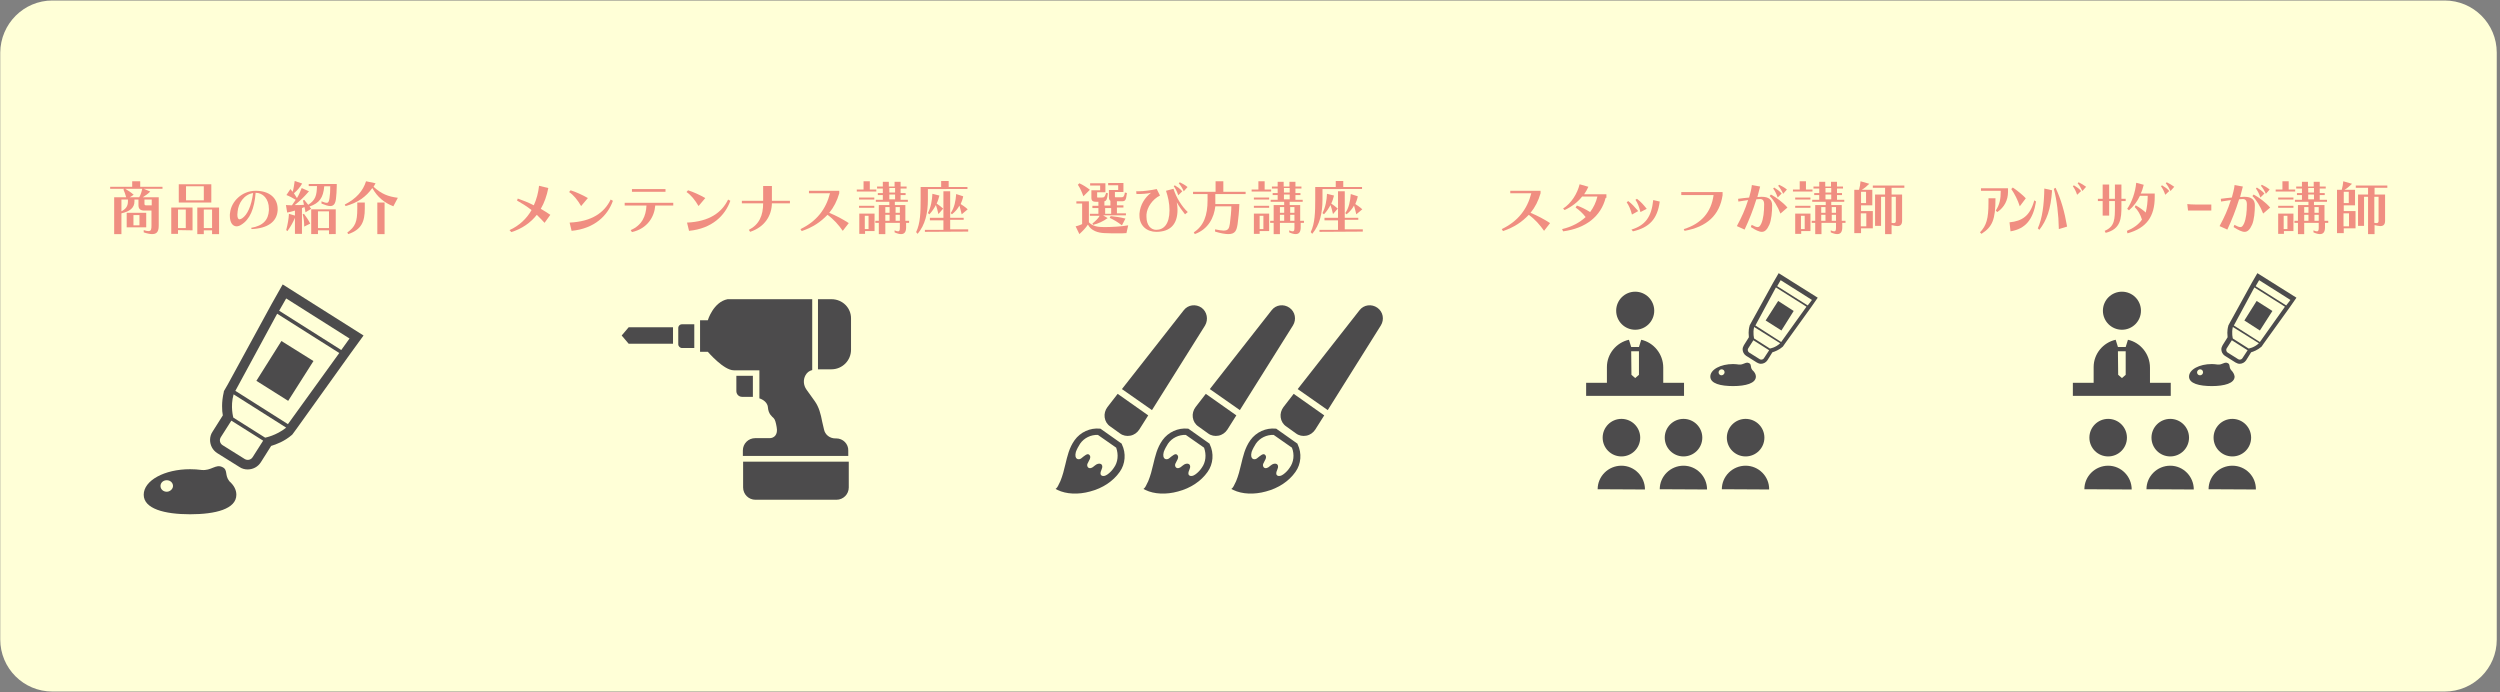 <?xml version="1.0" encoding="utf-8"?>
<!-- Generator: Adobe Illustrator 28.2.0, SVG Export Plug-In . SVG Version: 6.00 Build 0)  -->
<svg version="1.1" id="レイヤー_1" xmlns="http://www.w3.org/2000/svg" xmlns:xlink="http://www.w3.org/1999/xlink" x="0px"
	 y="0px" width="998.5px" height="276.5px" viewBox="0 0 998.5 276.5" style="enable-background:new 0 0 998.5 276.5;"
	 xml:space="preserve">
<rect x="0" y="0" width="998.5" height="276.5" fill="#808080" stroke="none"/>
<style type="text/css">
	.st0{fill:#FFFFD7;}
	.st1{fill:#4C4B4C;}
	.st2{fill:#F08E81;}
</style>
<path class="st0" d="M976.4,276.2H20.9c-11.5,0-20.8-9.3-20.8-20.8V21C0.2,9.5,9.5,0.2,20.9,0.2h955.5c11.5,0,20.8,9.3,20.8,20.8
	v234.5C997.2,266.9,987.9,276.2,976.4,276.2z"/>
<g>
	<g>
		<g>
			<polygon class="st1" points="115.1,160.1 125.2,144.2 112.4,136.2 102.4,152.1 			"/>
			<path class="st1" d="M112.9,113.6l-4.4,7.8l0,0L91,153.5l-1.5,2.6l-0.1,0.2v0.1v0.1c-0.5,2.1-0.7,4-0.7,5.7
				c0,1.5,0.1,2.8,0.3,3.7l-4.1,6.5c-0.7,1-1,2.2-1,3.3c0,2.1,1,4.1,2.9,5.3l8.8,5.5c1,0.7,2.2,1,3.3,1c2.1,0,4.1-1,5.3-2.9l4.1-6.5
				c2-0.6,5.3-1.8,8.3-4.4l0,0l0.1-0.1l0.1-0.1l1.9-2.6l21.2-29.6l5.3-7.3L112.9,113.6z M100.9,182.6c-0.7,1.1-2.1,1.4-3.2,0.7
				l-8.8-5.5c-1.1-0.7-1.4-2.1-0.7-3.2l4.2-6.6l12.7,8L100.9,182.6z M105.9,174.8l-12.7-8c0,0-1.3-4.4,0.1-9.3l21,13.3
				C110.3,174,105.9,174.8,105.9,174.8z M115,169.4l-21-13.3l16.7-30.8l24.8,15.7L115,169.4z M136.3,139.8l-24.8-15.7l2.8-4.9
				l25.3,16L136.3,139.8z"/>
			<path class="st1" d="M91.6,192.2c-2-2.5-0.4-4.6-2.9-5.7c-2.6-1.2-4.3,1.6-8.2,1.2l0,0c-1.5-0.2-3-0.3-4.6-0.3
				c-10.2,0-18.5,4.5-18.5,10.2c0,5.6,8.3,7.8,18.5,7.8s18.5-2.1,18.5-7.8C94.4,195.6,93.4,193.8,91.6,192.2z M66.6,196.4
				c-1.4,0-2.5-1-2.5-2.3s1.1-2.3,2.5-2.3s2.5,1,2.5,2.3C69.1,195.3,67.9,196.4,66.6,196.4z"/>
		</g>
		<g>
			<g>
				<path class="st2" d="M60.5,84.1h-2.8c-1.7,0-2.4-0.7-2.4-2.2v-2.2h-1.6v0.8c0,2.5-1.9,4-5.2,4.7v8.3h-2.9V78.8h4.8
					c-0.3-1.2-0.8-2.4-1.1-3.1l0.3-0.3H44v-0.8h8.8v-2.2H56v2.2h8.9v0.8h-7.5l2.6,1.1c-0.7,0.8-1.9,1.6-3,2.3h6.4v11.1
					c0,2.1-0.4,3.6-2.6,3.6c-0.8,0-2-0.2-3.4-0.7v-0.9c0.8,0.3,1.5,0.4,1.9,0.4c1.1,0,1.2-0.8,1.2-2.3V84.1z M51.1,79.7h-2.6v4.7
					c1.7-0.9,2.6-2,2.6-4V79.7z M50,75.4c1.1,0.6,2.4,1.5,3.4,2.4l-1.6,1h3.8c0.6-1,1-2.3,1.2-3.4H50z M50.6,90.8V85h7.8v5.8H50.6z
					 M55.7,85.9h-2.4V90h2.4V85.9z M60.5,79.7h-2.8v1.6c0,0.5,0.1,0.7,0.6,0.7h2.3V79.7z"/>
				<path class="st2" d="M71.1,91.9v1.5h-2.7V82.9h8.5V92L71.1,91.9z M74.2,83.7h-3.1v7.4h3.1V83.7z M71.4,80.9v-7.3h13v7.3H71.4z
					 M81.4,74.4h-7.1v5.6h7.1V74.4z M84.7,93.5v-1.5h-3.3v1.5h-2.6V82.9h8.7v10.6L84.7,93.5z M84.7,83.7h-3.3v7.4h3.3V83.7z"/>
				<path class="st2" d="M100.3,91c4.8-0.8,6.9-3.2,7.1-7c0-0.2,0-0.4,0-0.6c0-4-2.4-6.4-5.3-6.4c-0.5,6.4-2.3,10.7-5.8,12.8
					c-0.6,0.4-1.3,0.6-1.8,0.6c-1.5,0-2.7-1.4-2.7-4.2c0-0.4,0-0.9,0.1-1.3c0.5-4.4,4.7-8.7,10.2-8.7c5.4,0,8.8,2.8,8.8,7.3
					c0,0.2,0,0.4,0,0.5c-0.3,4.6-4,7.2-10.4,7.5L100.3,91z M94.9,84.5c0,0.5-0.1,0.9-0.1,1.2c0,1.3,0.3,1.9,0.9,1.9
					c0.3,0,0.6-0.2,1-0.4c2.1-1.4,3.7-4.9,4.4-10.1C97.4,77.7,95.2,81.2,94.9,84.5z"/>
				<path class="st2" d="M117.8,93.5v-6.5c-0.7,1.7-1.7,3.5-3,5.3l-0.5-0.4c0.6-2.2,1-4.5,1.1-6.5l2.4,0.7v-2c-1,0.3-2,0.6-3.1,0.8
					l-0.5-3c0.8,0,1.6,0.1,2.4,0.1c0.5-0.7,1-1.5,1.5-2.2c-1.3-0.8-2.4-1.4-3.7-1.9l1.6-2.4c0.3,0.4,0.6,0.8,0.9,1.1
					c0.4-1.4,0.6-2.9,0.8-4.3l3,1c-0.9,1.5-1.9,2.7-3.3,3.9c0.4,0.6,0.8,1.2,1.2,1.9c0.8-1.3,1.4-2.7,1.9-4l2.9,1.3
					c-1.9,2.2-3.5,3.8-5.7,5.5h0.7c1,0,2,0,3-0.1c-0.1-0.6-0.3-1.2-0.4-1.7l0.5-0.3l1.6,2c2.9-1.9,3.4-3.7,3.5-7.5h-3.3v-0.8h11.2
					v0.8c0,1.7-0.2,4.1-0.3,4.9c-0.2,2.1-0.9,3.1-2.3,3.1c-0.9,0-2-0.4-3.5-1v-0.9c1,0.4,1.6,0.6,2.1,0.6c0.7,0,0.9-0.6,1.1-1.9
					c0.2-1.2,0.3-2.8,0.3-4.7h-2.4c-0.4,4.6-1.9,6.7-5.9,8.1l0.7,0.9l-2.3,1.4c-0.1-0.7-0.2-1.5-0.4-2.1l-1,0.4v10.3H117.8z
					 M121.5,90.5c0-1.8-0.2-3.4-0.6-4.9l0.5-0.2c1,1.3,1.8,2.5,2.5,3.9L121.5,90.5z M131.4,93.5v-1.5H127v1.5h-2.7v-9.9h9.8v9.9
					L131.4,93.5z M131.4,84.4H127v6.7h4.4V84.4z"/>
				<path class="st2" d="M157.1,82.4c-3.6-1.4-6.4-3.7-8.4-7.3c-2.5,3.5-5.8,5.9-10.7,7.2l-0.3-0.6c4.7-2.4,7.3-5.5,8.5-9.3l3.8,0.8
					c-0.3,0.5-0.5,0.9-0.8,1.4c3.2,2.9,5.8,3.9,9.7,4.4L157.1,82.4z M138.7,92.9c3.2-2.4,4-4.2,4-9.6v-2.4h3v2.4
					c0,5.2-1.3,8.4-6.6,10.2L138.7,92.9z M150.7,93.5V80.9h2.9v12.6L150.7,93.5z"/>
			</g>
		</g>
	</g>
	<g>
		<g>
			<path class="st1" d="M270.9,131v6.5c0,0.8,0.7,1.5,1.5,1.5h4.9v-9.5h-4.9C271.6,129.5,270.9,130.1,270.9,131z"/>
			<polygon class="st1" points="248.3,134 251.1,137.3 268.8,137.3 268.8,130.7 251.1,130.7 			"/>
			<path class="st1" d="M300.7,150.1h-6.6v6.1c0,1.3,1,2.3,2.3,2.3h4.3V150.1L300.7,150.1z"/>
			<path class="st1" d="M332.1,119.5h-5.4v28h5.4c4.3,0,7.8-3.5,7.8-7.8v-12.4C340,123,336.5,119.5,332.1,119.5z"/>
			<path class="st1" d="M334,175.1h-0.4c-2.2,0-4.1-1.5-4.5-3.6l-0.7-3c-0.6-3.2-1.3-5.9-3-8.3l-3.3-4.6c-1.2-1.7-1.4-3.9-0.4-5.7
				c0.6-1.1,1.5-1.8,2.7-2.1v-28.3h-33.8c-5.7,1.1-7.9,8.4-7.9,8.4h-3.1v12.6h3.1c0,0,6.3,7.4,10.4,7.4c4.1,0,10.2,0,10.2,0v11.2
				c0,0,3.2,0.9,3.4,3.6c0.2,2.7,1.7,3.7,2.3,4.3c0.6,0.6,0.9,1.9,1.2,3.6c0.6,3.1-1.1,4.4-2.8,4.4c-1.7,0-5.8,0-5.8,0
				c-2.7,0-4.9,2.2-4.9,4.9v2.2h42.1V180C338.9,177.3,336.7,175.1,334,175.1z"/>
			<path class="st1" d="M296.8,194.7c0,2.7,2.2,4.9,4.9,4.9h32.4c2.7,0,4.9-2.2,4.9-4.9v-10.3h-42.2V194.7z"/>
		</g>
		<g>
			<g>
				<path class="st2" d="M217.5,89c-0.9-1-2-2.1-3.1-3.2c-2.5,3.2-6,5.6-10.2,6.9l-0.7-0.8c3.8-1.7,6.9-4.6,8.8-8
					c-1.9-1.5-4-2.8-5.8-3.8l0.3-0.8c2,0.7,4.3,1.6,6.4,2.7c1.1-2.4,1.8-5,2.1-7.8l3.7,0.9c-0.6,3.1-1.6,5.9-3,8.3
					c1.4,0.8,2.6,1.6,3.8,2.4L217.5,89z"/>
				<path class="st2" d="M232.1,82.3c-1.4-2.4-3-4.4-4.8-5.6l0.6-0.7c2.2,0.7,4.6,1.8,6.9,3.1L232.1,82.3z M244.8,80.2
					c-2.1,5.9-7.3,11.1-16.5,12l-0.8-3.3c8.9-0.4,13.9-4,16.4-9.2L244.8,80.2z"/>
				<path class="st2" d="M261.7,82.1c-0.3,4.3-3,9.2-9.3,10.6l-0.5-0.8c4.5-1.9,6.1-5.6,6.3-9.8h-8.7V81h19.4v1.1H261.7z
					 M252.4,76.6v-1.1h13.4v1.1H252.4z"/>
				<path class="st2" d="M279,82.3c-1.4-2.4-3-4.4-4.8-5.6l0.6-0.7c2.2,0.7,4.6,1.8,6.9,3.1L279,82.3z M291.7,80.2
					c-2.1,5.9-7.3,11.1-16.5,12l-0.8-3.3c8.9-0.4,13.9-4,16.4-9.2L291.7,80.2z"/>
				<path class="st2" d="M308.3,81.2c-0.1,4.8-2.7,9.4-8.7,11.4l-0.5-0.8c4.1-2.1,5.7-5.7,5.7-10.6h-8.5v-1h8.5v-5.9h3.5v5.9h7.2v1
					H308.3z"/>
				<path class="st2" d="M336.6,92.2c-1.6-2.3-3.6-4.6-6.1-6.4c-2.8,2.9-5.7,4.9-10.3,6.5l-0.5-0.8c6.5-3.1,10.2-8,11.8-14.3h-8.4
					v-1h12.1v1c-0.9,3.1-2.2,5.6-4,7.8c2.9,1.2,5.3,2.5,7.8,4.1L336.6,92.2z"/>
				<path class="st2" d="M342.2,76.5v-0.8h2.7v-3.3h2.5v3.3h2.6v0.8H342.2z M343.1,79.7v-0.8h6.1v0.8H343.1z M343.1,83v-0.8h6.1V83
					H343.1z M345.5,92.3v1.1h-2.3v-8.1h6.1v7L345.5,92.3z M346.9,86.2h-1.5v5.3h1.5V86.2z M361.9,89v1.8c0,1.6-0.5,2.7-2,2.7
					c-0.7,0-1.5-0.2-2.6-0.7V92c0.6,0.3,1.1,0.4,1.4,0.4c0.6,0,0.7-0.5,0.7-1.5V89h-5.8v4.5H351V89h-1.4v-0.8h1.4v-6.3h4.2v-1.3
					h-5.4v-0.8h2.8v-1.9h-2v-0.8h2v-1.8h-2.3v-0.8h2.3v-1.9h2.4v1.9h2.3v-1.9h2.4v1.9h2.4v0.8h-2.4v1.8h2v0.8h-2v1.9h2.9v0.8h-5.2
					v1.3h4.2v6.3h1.5V89H361.9z M355.3,82.7h-1.7v2.3h1.7V82.7z M355.3,85.8h-1.7v2.4h1.7V85.8z M357.5,75.1h-2.3v1.8h2.3V75.1z
					 M357.5,77.7h-2.3v1.9h2.3V77.7z M359.4,82.7h-1.7v2.3h1.7V82.7z M359.4,85.8h-1.7v2.4h1.7V85.8z"/>
				<path class="st2" d="M370.6,75.6v4.1c0,5.5-1.1,10.1-4.1,13.7l-0.6-0.7c1.7-3.5,1.8-8,1.8-13.1v-4.9h8.2v-2.4h3v2.4h7.5v0.8
					H370.6z M369.4,92.6v-0.8h7.4v-3.8h-5.4V87h5.4V76.4h2.7V87h5.4v0.8h-5.4v3.8h7.2v0.9L369.4,92.6z M374.8,85.5
					c-0.3-1.4-0.7-2.8-1-3.6c-0.7,1.3-1.5,2.5-2.6,3.7l-0.6-0.5c1.2-2.3,1.7-5.2,1.8-7.7l2.8,0.7c-0.3,1.1-0.6,2.2-1.1,3.2
					c0.6,0.4,1.7,1.2,2.6,2L374.8,85.5z M384.1,85.6c-0.3-1.4-0.7-2.7-0.9-3.5c-0.7,1.3-1.7,2.5-3,3.5l-0.5-0.5
					c1.5-2.1,2-4.9,2.2-7.6l2.8,0.9c-0.2,1.1-0.6,2.2-1,3.1c0.6,0.4,1.9,1.2,2.8,2.1L384.1,85.6z"/>
			</g>
		</g>
	</g>
	<g>
		<g>
			<g>
				<path class="st1" d="M448,177.2l-8.5-6h-0.2c-3.9-0.4-7.8,1.4-10.1,4.6c-2.2,3.1-2.9,6.4-3.7,9.7c-0.5,2.2-1.1,4.5-2,6.7
					c-0.8,1.8-1.3,2.5-1.3,2.5l-0.6,0.6l0.8,0.4c3.5,1.7,8.3,1.9,13,0.6c5-1.3,9.2-4.1,11.8-7.8c2.3-3.2,2.6-7.5,0.9-11L448,177.2z
					 M444.9,186.8c-0.6,0.9-1.3,1.7-2.2,2.4c-0.1,0.1-0.3,0.2-0.4,0.3c-1.6,1.2-3.6,0.7-2.4-1.8s-0.9-3.3-2.7-1.7
					c-2.2,2.1-3.3,0.4-2.9-0.7c0.4-1.1,1.9-2.7,0.7-3.7c-0.7-0.6-1.7,0.3-3.2,1.5c-0.9,0.7-2.9,0.5-2.1-2.6c0.4-1.1,1-2.2,1.7-3.3
					c1.6-2.3,4.3-3.6,7.1-3.5l7.3,5.1C446.8,181.6,446.5,184.6,444.9,186.8z"/>
				<path class="st1" d="M442.3,162.6c-0.9,1.2-1.3,2.7-1.1,4.1c0.2,1.5,1,2.8,2.2,3.6l3.9,2.8c1.2,0.9,2.7,1.2,4.2,0.9
					c1.5-0.3,2.7-1.2,3.5-2.4l3.6-5.7l-12.2-8.6L442.3,162.6z"/>
				<path class="st1" d="M479.9,122.9L479.9,122.9c-2.3-1.6-5.4-1.2-7.1,1l-24.7,31.5l12,8.4l21.2-33.8
					C482.7,127.6,482.1,124.5,479.9,122.9z"/>
			</g>
			<g>
				<path class="st1" d="M483.1,177.2l-8.5-6h-0.2c-3.9-0.4-7.8,1.4-10.1,4.6c-2.2,3.1-2.9,6.4-3.7,9.7c-0.5,2.2-1.1,4.5-2,6.7
					c-0.8,1.8-1.3,2.5-1.3,2.5l-0.6,0.6l0.8,0.4c3.5,1.7,8.3,1.9,13,0.6c5-1.3,9.2-4.1,11.8-7.8c2.3-3.2,2.6-7.5,0.9-11L483.1,177.2
					z M480,186.8c-0.6,0.9-1.3,1.7-2.2,2.4c-0.1,0.1-0.3,0.2-0.4,0.3c-1.6,1.2-3.6,0.7-2.4-1.8s-0.9-3.3-2.7-1.7
					c-2.2,2.1-3.3,0.4-2.9-0.7c0.4-1.1,1.9-2.7,0.7-3.7c-0.7-0.6-1.7,0.3-3.2,1.5c-0.9,0.7-2.9,0.5-2.1-2.6c0.4-1.1,1-2.2,1.7-3.3
					c1.6-2.3,4.3-3.6,7.1-3.5l7.3,5.1C481.9,181.6,481.6,184.6,480,186.8z"/>
				<path class="st1" d="M477.5,162.6c-0.9,1.2-1.3,2.7-1.1,4.1c0.2,1.5,1,2.8,2.2,3.6l3.9,2.8c1.2,0.9,2.7,1.2,4.2,0.9
					c1.5-0.3,2.7-1.2,3.5-2.4l3.6-5.7l-12.2-8.6L477.5,162.6z"/>
				<path class="st1" d="M515,122.9L515,122.9c-2.3-1.6-5.4-1.2-7.1,1l-24.7,31.5l12,8.4l21.2-33.8
					C517.9,127.6,517.3,124.5,515,122.9z"/>
			</g>
			<g>
				<path class="st1" d="M518.2,177.2l-8.5-6h-0.2c-3.9-0.4-7.8,1.4-10.1,4.6c-2.2,3.1-2.9,6.4-3.7,9.7c-0.5,2.2-1.1,4.5-2,6.7
					c-0.8,1.8-1.3,2.5-1.3,2.5l-0.6,0.6l0.8,0.4c3.5,1.7,8.3,1.9,13,0.6c5-1.3,9.2-4.1,11.8-7.8c2.3-3.2,2.6-7.5,0.9-11L518.2,177.2
					z M515.1,186.8c-0.6,0.9-1.3,1.7-2.2,2.4c-0.1,0.1-0.3,0.2-0.4,0.3c-1.6,1.2-3.6,0.7-2.4-1.8s-0.9-3.3-2.7-1.7
					c-2.2,2.1-3.3,0.4-2.9-0.7c0.4-1.1,1.9-2.7,0.7-3.7c-0.7-0.6-1.7,0.3-3.2,1.5c-0.9,0.7-2.9,0.5-2.1-2.6c0.4-1.1,1-2.2,1.7-3.3
					c1.6-2.3,4.3-3.6,7.1-3.5l7.3,5.1C517.1,181.6,516.7,184.6,515.1,186.8z"/>
				<path class="st1" d="M512.6,162.6c-0.9,1.2-1.3,2.7-1.1,4.1c0.2,1.5,1,2.8,2.2,3.6l3.9,2.8c1.2,0.9,2.7,1.2,4.2,0.9
					c1.5-0.3,2.7-1.2,3.5-2.4l3.6-5.7l-12.2-8.6L512.6,162.6z"/>
				<path class="st1" d="M550.1,122.9L550.1,122.9c-2.3-1.6-5.4-1.2-7.1,1l-24.7,31.5l12,8.4l21.2-33.8
					C553,127.6,552.4,124.5,550.1,122.9z"/>
			</g>
		</g>
		<g>
			<g>
				<path class="st2" d="M449.9,93.1c-1,0.1-2.2,0.1-3.6,0.1c-1.5,0-3.3,0-5.2-0.1c-2.5-0.1-5.3-0.9-6.6-3.4c-0.8,1.3-2,2.5-3.4,3.8
					l-1.5-3.1c1.4-0.3,2.6-0.9,2.6-0.9v-8.2h-2.3v-0.9h5v8.4c1.5,1.5,3.3,1.9,6.1,1.9c2.5,0,6.9-0.2,9.6-0.7L449.9,93.1z
					 M432.7,78.4c-0.6-1.7-1.3-3.3-2.2-4.6l0.6-0.6c1.5,0.7,2.8,1.5,4.2,2.6L432.7,78.4z M440.7,86.1l1.7,1
					c-1.8,1.3-3.7,2.2-5.8,2.7l-0.3-0.5c1.3-1.1,2.3-2,2.9-3.1h-3.9v-0.8h3.4v-2.3h-2.4v-0.9h2.4v-1.6h-0.9c-1.2,0-1.9-0.3-1.9-1.6
					v-3h3.5v-1.9h-4v-0.9h6.1v3.6h-3.3v1.8c0,0.3,0,0.3,0.4,0.3h1.4c1.1,0,1.3-0.3,1.8-1.9l0.7,0.2c-0.3,2.2-0.5,3-1.4,3.2v1.7h2.4
					v-1.9c-0.4-0.2-0.6-0.7-0.6-1.3v-3h3.7v-1.9h-4v-0.9h6.1v3.6h-3.4v1.8c0,0.3,0,0.3,0.5,0.3h2c0.9,0,1.2-0.3,1.5-1.9l0.8,0.2
					c-0.4,3-0.6,3.3-2.2,3.3h-1.8v1.6h2.6v0.9h-2.6v2.3h3.6v0.8H440.7z M443.8,83.1h-2.4v2.3h2.4V83.1z M448.1,90
					c-1.7-1.3-3.2-2.2-4.9-3l0.4-0.7c2,0.2,3.9,0.5,5.9,1L448.1,90z"/>
				<path class="st2" d="M473.3,85.6c-1.1-1.4-2.5-3.3-3.3-4.8c0.2,1,0.3,2,0.3,3c0,5.7-2.8,8.8-8.5,8.8c-3.6,0-6.7-2.3-6.7-6.5
					c0-0.2,0-0.5,0-0.8c0.3-3.6,2.2-6.4,4.6-8.3c-1.4,0.4-3.9,0.5-5.8,0.5l-0.1-1.1c0.3,0,0.6,0,0.9,0c2.1,0,5-0.4,7.3-0.9l1.3,2.6
					c-3,1.5-5.2,4.7-5.4,7.6c0,0.3,0,0.6,0,0.9c0,3.4,1.8,5.2,3.9,5.2c3,0,5.3-2.3,5.3-7.8c0-2.9-0.6-5.4-1.4-7.8l3-0.8
					c1,3.4,3.4,7.2,5.7,9.3L473.3,85.6z M470.6,78c-0.5-1.5-1.1-2.7-1.8-3.6l0.4-0.4c1.1,0.7,2.2,1.4,3,2.4L470.6,78z M472.8,76.4
					c-0.6-1.3-1.3-2.4-2-3.2l0.4-0.4c1,0.5,2,1,3.1,1.9L472.8,76.4z"/>
				<path class="st2" d="M485.3,91.6c1.5,0.3,2.6,0.5,3.4,0.5c1.9,0,2.2-0.9,2.5-2.7c0.3-2.3,0.6-5.1,0.6-7h-6.4
					c-0.5,4.4-2.7,9.1-8.2,11.1l-0.4-0.7c4-2.6,5.5-6.8,5.5-12.8v-2.5h-5.8v-0.9h9v-4.2h3.1v4.2h8.9v0.9h-12.1V80c0,0.5,0,1,0,1.5
					h9.6c-0.1,3.1-0.4,5.7-0.7,8c-0.4,2.5-0.9,4-3.7,4c-1.2,0-3-0.3-5.3-1V91.6z"/>
				<path class="st2" d="M499.9,76.5v-0.8h2.7v-3.3h2.5v3.3h2.6v0.8H499.9z M500.8,79.7v-0.8h6.1v0.8H500.8z M500.8,83v-0.8h6.1V83
					H500.8z M503.1,92.3v1.1h-2.3v-8.1h6.1v7L503.1,92.3z M504.6,86.2h-1.5v5.3h1.5V86.2z M519.5,89v1.8c0,1.6-0.5,2.7-2,2.7
					c-0.7,0-1.5-0.2-2.6-0.7V92c0.6,0.3,1.1,0.4,1.4,0.4c0.6,0,0.7-0.5,0.7-1.5V89h-5.8v4.5h-2.5V89h-1.4v-0.8h1.4v-6.3h4.2v-1.3
					h-5.4v-0.8h2.8v-1.9h-2v-0.8h2v-1.8H508v-0.8h2.3v-1.9h2.4v1.9h2.3v-1.9h2.4v1.9h2.4v0.8h-2.4v1.8h2v0.8h-2v1.9h2.9v0.8h-5.2
					v1.3h4.2v6.3h1.5V89H519.5z M512.9,82.7h-1.7v2.3h1.7V82.7z M512.9,85.8h-1.7v2.4h1.7V85.8z M515.1,75.1h-2.3v1.8h2.3V75.1z
					 M515.1,77.7h-2.3v1.9h2.3V77.7z M517,82.7h-1.7v2.3h1.7V82.7z M517,85.8h-1.7v2.4h1.7V85.8z"/>
				<path class="st2" d="M528.2,75.6v4.1c0,5.5-1.1,10.1-4.1,13.7l-0.6-0.7c1.7-3.5,1.8-8,1.8-13.1v-4.9h8.2v-2.4h3v2.4h7.5v0.8
					H528.2z M527,92.6v-0.8h7.4v-3.8h-5.4V87h5.4V76.4h2.7V87h5.4v0.8h-5.4v3.8h7.2v0.9L527,92.6z M532.4,85.5
					c-0.3-1.4-0.7-2.8-1-3.6c-0.7,1.3-1.5,2.5-2.6,3.7l-0.6-0.5c1.2-2.3,1.7-5.2,1.8-7.7l2.8,0.7c-0.3,1.1-0.6,2.2-1.1,3.2
					c0.6,0.4,1.7,1.2,2.6,2L532.4,85.5z M541.7,85.6c-0.3-1.4-0.7-2.7-0.9-3.5c-0.7,1.3-1.7,2.5-3,3.5l-0.5-0.5
					c1.5-2.1,2-4.9,2.2-7.6l2.8,0.9c-0.2,1.1-0.6,2.2-1,3.1c0.6,0.4,1.9,1.2,2.8,2.1L541.7,85.6z"/>
			</g>
		</g>
	</g>
	<g>
		<g>
			<g>
				<polygon class="st1" points="711.5,132 716.4,124.2 710.2,120.2 705.2,128 				"/>
				<path class="st1" d="M710.4,109.1l-2.2,3.8l0,0l-8.7,15.8l-0.7,1.3v0.1l0,0l0,0c-0.3,1-0.4,2-0.4,2.8c0,0.7,0.1,1.4,0.1,1.8
					l-2,3.2c-0.3,0.5-0.5,1.1-0.5,1.6c0,1,0.5,2,1.4,2.6l4.3,2.7c0.5,0.3,1.1,0.5,1.6,0.5c1,0,2-0.5,2.6-1.4l2-3.2
					c1-0.3,2.6-0.9,4.1-2.2l0,0l0.1-0.1l0,0l0.9-1.3l10.5-14.6l2.5-3.6L710.4,109.1z M704.5,143.1c-0.3,0.5-1.1,0.7-1.6,0.4
					l-4.3-2.7c-0.5-0.3-0.7-1.1-0.4-1.6l2.1-3.3l6.3,4L704.5,143.1z M706.9,139.2l-6.3-4c0,0-0.6-2.1,0-4.6l10.4,6.5
					C709.1,138.9,706.9,139.2,706.9,139.2z M711.4,136.6l-10.3-6.6l8.2-15.2l12.2,7.7L711.4,136.6z M722,122l-12.2-7.7l1.4-2.4
					l12.5,7.9L722,122z"/>
				<path class="st1" d="M699.9,147.8c-1-1.2-0.2-2.3-1.4-2.8c-1.3-0.6-2.1,0.8-4,0.6l0,0c-0.7-0.1-1.5-0.2-2.3-0.2
					c-5,0-9.1,2.2-9.1,5s4.1,3.8,9.1,3.8s9.1-1.1,9.1-3.8C701.3,149.5,700.8,148.6,699.9,147.8z M687.6,149.9
					c-0.7,0-1.2-0.5-1.2-1.2c0-0.6,0.6-1.2,1.2-1.2c0.7,0,1.2,0.5,1.2,1.2C688.8,149.3,688.2,149.9,687.6,149.9z"/>
			</g>
			<g>
				<path class="st1" d="M653.1,131.7c4.2,0,7.6-3.4,7.6-7.6c0-4.2-3.4-7.6-7.6-7.6c-4.2,0-7.6,3.4-7.6,7.6
					C645.5,128.3,648.9,131.7,653.1,131.7z"/>
				<circle class="st1" cx="647.6" cy="174.8" r="7.5"/>
				<path class="st1" d="M647.6,186c-5.2,0-9.5,4.2-9.5,9.4l18.9,0.1C657,190.3,652.8,186,647.6,186z"/>
				<circle class="st1" cx="672.4" cy="174.8" r="7.5"/>
				<path class="st1" d="M672.4,186c-5.2,0-9.5,4.2-9.5,9.4l18.9,0.1C681.8,190.3,677.6,186,672.4,186z"/>
				<circle class="st1" cx="697.2" cy="174.8" r="7.5"/>
				<path class="st1" d="M697.2,186c-5.2,0-9.5,4.2-9.5,9.4l18.9,0.1C706.7,190.3,702.4,186,697.2,186z"/>
				<path class="st1" d="M672.6,152.9h-8.3v-6.1c0-5.4-3.8-10-8.8-11.1l-0.9,2.9h-3.1l-0.9-2.9c-5,1.1-8.8,5.6-8.8,10.9v6.3h-8.3
					v5.2h39.1V152.9z M651.5,140.3h3.1v9.4l-1.5,1.3l-1.5-1.3L651.5,140.3L651.5,140.3z"/>
			</g>
		</g>
		<g>
			<g>
				<path class="st2" d="M616.7,92.2c-1.6-2.3-3.6-4.6-6.1-6.4c-2.8,2.9-5.7,4.9-10.3,6.5l-0.5-0.8c6.5-3.1,10.2-8,11.8-14.3h-8.4
					v-1h12.1v1c-0.9,3.1-2.2,5.6-4,7.8c2.9,1.2,5.3,2.5,7.8,4.1L616.7,92.2z"/>
				<path class="st2" d="M641.3,79c-1.9,7.4-7.9,12.2-17,13.4l-0.4-0.9c3.9-0.9,7-2.6,9.4-4.8c-1.2-1.6-2.7-2.9-4-3.8l0.5-0.8
					c1.8,0.6,3.5,1.5,5.3,2.6c1.4-1.9,2.4-4,2.9-6.2h-6.1c-1.7,2.2-4.2,4.1-7,5.4l-0.6-0.6c3.3-2.1,5.7-6,6.6-9.7l3.5,1
					c-0.5,1.1-1,2-1.7,3h8.9V79z"/>
				<path class="st2" d="M651.8,85.7c-0.5-2-1.2-3.6-2.1-4.9l0.6-0.5c1.6,1.2,2.6,2.4,4,4L651.8,85.7z M651.6,91.7
					c5.5-1.7,8-5,8.7-11.8l2.6,0.6c-0.9,7-4.2,10.4-10.7,11.9L651.6,91.7z M655.2,84.7c-0.5-2-1.1-3.6-2-4.9l0.6-0.4
					c1.6,1.2,2.7,2.5,3.9,4L655.2,84.7z"/>
				<path class="st2" d="M672.5,91.5c7-2.1,11-6.8,11.9-13.6h-12.9v-1.2H688V78c-1.2,7.9-6.2,12.6-15.2,14.2L672.5,91.5z"/>
				<path class="st2" d="M699.6,89.8c1.1,0.6,1.9,0.9,2.4,0.9c0.7,0,1-0.5,1.5-1.5c0.8-1.9,1.1-4.6,1.1-7.6c0-1.5-0.6-2.1-1.6-2.1h0
					l-1.5,0.1c-1.4,4.5-2.8,8-4.7,12.1l-3.1-1.4c2-3.7,3.3-6.6,4.5-10.4c-1.2,0.2-2.6,0.4-3.9,0.6l-0.1-1.1c1.5-0.2,3-0.4,4.4-0.5
					c0.4-1.5,0.9-3.2,1.1-5l3.3,0.6c-0.4,1.5-0.8,2.9-1.1,4.2l1.5-0.1h0.3c2.7,0,4.1,1.1,4.1,3.4c0,2.7-0.3,5.8-1.1,7.7
					c-0.9,2-1.8,2.9-3,2.9c-1.1,0-2.5-0.7-4.4-1.9L699.6,89.8z M711.1,85.3c-1-2.7-2.8-5.6-4.3-7l0.5-0.6c2.1,1.1,4.9,3.2,6.6,5.2
					L711.1,85.3z M710,78.9c-0.5-1.5-1.1-2.7-1.8-3.6l0.4-0.4c1.1,0.7,2.2,1.4,3,2.4L710,78.9z M712.2,77.4c-0.6-1.3-1.3-2.4-2-3.2
					l0.4-0.4c1,0.5,2,1,3.1,1.9L712.2,77.4z"/>
				<path class="st2" d="M716.1,76.5v-0.8h2.7v-3.3h2.5v3.3h2.6v0.8H716.1z M717,79.7v-0.8h6.1v0.8H717z M717,83v-0.8h6.1V83H717z
					 M719.4,92.3v1.1H717v-8.1h6.1v7L719.4,92.3z M720.8,86.2h-1.5v5.3h1.5V86.2z M735.8,89v1.8c0,1.6-0.5,2.7-2,2.7
					c-0.7,0-1.5-0.2-2.6-0.7V92c0.6,0.3,1.1,0.4,1.4,0.4c0.6,0,0.7-0.5,0.7-1.5V89h-5.8v4.5h-2.5V89h-1.4v-0.8h1.4v-6.3h4.2v-1.3
					h-5.4v-0.8h2.8v-1.9h-2v-0.8h2v-1.8h-2.3v-0.8h2.3v-1.9h2.4v1.9h2.3v-1.9h2.4v1.9h2.4v0.8h-2.4v1.8h2v0.8h-2v1.9h2.9v0.8h-5.2
					v1.3h4.2v6.3h1.5V89H735.8z M729.1,82.7h-1.7v2.3h1.7V82.7z M729.1,85.8h-1.7v2.4h1.7V85.8z M731.4,75.1h-2.3v1.8h2.3V75.1z
					 M731.4,77.7h-2.3v1.9h2.3V77.7z M733.3,82.7h-1.7v2.3h1.7V82.7z M733.3,85.8h-1.7v2.4h1.7V85.8z"/>
				<path class="st2" d="M743.3,91.3v1.8h-2.7V75.8h1.9c0.3-1.1,0.5-2.2,0.6-3.4l3.5,1c-1.1,1.1-2.1,1.9-3,2.4h4.2V82h-4.5v2.3h4.7
					v6.9H743.3z M745.3,76.6h-2v4.5h2V76.6z M745.4,85.2h-2.2v5.2h2.2V85.2z M752.9,93.5V78.6h-1.6v11.6h-2.4V77.7h4V75h-4.9v-0.9
					h12.6V75h-5.1v2.7h4.2v10.5c0,1.4-0.6,2.1-1.9,2.1c-0.6,0-1.4-0.2-2.3-0.4v3.6H752.9z M757.3,78.6h-1.8V89
					c0.4,0.1,0.7,0.1,0.9,0.1c0.6,0,0.8-0.3,0.8-0.9V78.6z"/>
			</g>
		</g>
	</g>
	<g>
		<g>
			<g>
				<polygon class="st1" points="902.6,132 907.6,124.2 901.3,120.2 896.4,128 				"/>
				<path class="st1" d="M901.6,109.1l-2.2,3.8l0,0l-8.7,15.8L890,130v0.1l0,0l0,0c-0.3,1-0.4,2-0.4,2.8c0,0.7,0.1,1.4,0.1,1.8
					l-2,3.2c-0.3,0.5-0.5,1.1-0.5,1.6c0,1,0.5,2,1.4,2.6l4.3,2.7c0.5,0.3,1.1,0.5,1.6,0.5c1,0,2-0.5,2.6-1.4l2-3.2
					c1-0.3,2.6-0.9,4.1-2.2l0,0l0.1-0.1l0,0l0.9-1.3l10.5-14.6l2.5-3.6L901.6,109.1z M895.6,143.1c-0.3,0.5-1.1,0.7-1.6,0.4
					l-4.3-2.7c-0.5-0.3-0.7-1.1-0.4-1.6l2.1-3.3l6.3,4L895.6,143.1z M898.1,139.2l-6.3-4c0,0-0.6-2.1,0-4.6l10.4,6.5
					C900.3,138.9,898.1,139.2,898.1,139.2z M902.6,136.6l-10.4-6.6l8.2-15.2l12.2,7.7L902.6,136.6z M913.1,122l-12.2-7.7l1.4-2.4
					l12.5,7.9L913.1,122z"/>
				<path class="st1" d="M891.1,147.8c-1-1.2-0.2-2.3-1.4-2.8c-1.3-0.6-2.1,0.8-4,0.6l0,0c-0.7-0.1-1.5-0.2-2.3-0.2
					c-5,0-9.1,2.2-9.1,5s4.1,3.8,9.1,3.8s9.1-1.1,9.1-3.8C892.4,149.5,891.9,148.6,891.1,147.8z M878.7,149.9
					c-0.7,0-1.2-0.5-1.2-1.2c0-0.6,0.6-1.2,1.2-1.2c0.7,0,1.2,0.5,1.2,1.2C879.9,149.3,879.4,149.9,878.7,149.9z"/>
			</g>
			<g>
				<path class="st1" d="M847.5,131.7c4.2,0,7.6-3.4,7.6-7.6c0-4.2-3.4-7.6-7.6-7.6c-4.2,0-7.6,3.4-7.6,7.6
					C839.9,128.3,843.3,131.7,847.5,131.7z"/>
				<circle class="st1" cx="842" cy="174.8" r="7.5"/>
				<path class="st1" d="M842,186c-5.2,0-9.5,4.2-9.5,9.4l18.9,0.1C851.4,190.3,847.2,186,842,186z"/>
				<circle class="st1" cx="866.8" cy="174.8" r="7.5"/>
				<path class="st1" d="M866.8,186c-5.2,0-9.5,4.2-9.5,9.4l18.9,0.1C876.2,190.3,872,186,866.8,186z"/>
				<circle class="st1" cx="891.6" cy="174.8" r="7.5"/>
				<path class="st1" d="M891.6,186c-5.2,0-9.5,4.2-9.5,9.4l18.9,0.1C901.1,190.3,896.9,186,891.6,186z"/>
				<path class="st1" d="M867,152.9h-8.3v-6.1c0-5.4-3.8-10-8.8-11.1l-0.9,2.9h-3.1l-0.9-2.9c-5,1.1-8.8,5.6-8.8,10.9v6.3h-8.3v5.2
					H867V152.9z M845.9,140.3h3.1v9.4l-1.5,1.3l-1.5-1.3L845.9,140.3L845.9,140.3z"/>
			</g>
		</g>
		<g>
			<g>
				<path class="st2" d="M790.8,92.8c2.6-2.7,3.4-5.5,3.4-11.8c0-0.6,0-1.2,0-1.8h2.8c0,8.7-1.3,11.4-5.6,14.2L790.8,92.8z
					 M797.1,84.1c1.6-2.4,2-4.7,2-7.9h-7.9v-1H802v1.5c0,3.1-1.4,6.1-4.3,8L797.1,84.1z"/>
				<path class="st2" d="M802.6,88.8c5-0.5,8.2-2.5,9.9-8.8l0.7,0.5c-1.2,7.2-4.2,10.9-10.2,11.9L802.6,88.8z M806.7,82.4
					c-0.8-2.5-2-4.9-3.4-6.9l0.6-0.6c1.8,1.2,3.9,2.9,5.2,4.3L806.7,82.4z"/>
				<path class="st2" d="M813.9,91.2c1.8-4,2.5-9.4,2.6-15.9l3.1,0.7c-0.5,7.7-2.2,12.1-5.1,15.8L813.9,91.2z M822.3,91.5
					c-0.1-5.9-0.8-11.5-2-16.1L821,75c2.2,4.7,3.6,9.6,4.6,15.5L822.3,91.5z"/>
				<path class="st2" d="M829.6,77.8c-0.5-1.5-1.1-2.6-1.7-3.4l0.4-0.4c1.1,0.7,2.1,1.3,2.9,2.3L829.6,77.8z M831.7,76.3
					c-0.6-1.3-1.2-2.3-1.9-3.1l0.4-0.4c1,0.5,1.9,1,3,1.8L831.7,76.3z"/>
				<path class="st2" d="M840.6,92.2c4.1-1.7,4.1-4.8,4.1-9.7v-2.2h-2.3v5.8h-2.6v-5.8h-1.9v-0.9h1.9v-5.7h2.6v5.7h2.3v-5.7h2.6v5.7
					h1.7v0.9h-1.7v2.2c0,4.6-0.2,9-6.3,10.5L840.6,92.2z"/>
				<path class="st2" d="M849.5,92.2c2.3-0.9,4.7-2.5,6-4.5c-0.6-2-1.6-3.7-2.9-5l0.4-0.7c1.6,0.9,3.2,2.1,4,2.9
					c0.5-1.9,0.8-4.5,0.8-6.7h-3.1c-1,2.2-2.7,4.4-4.4,5.8l-0.7-0.6c1.8-2.5,3.3-6.7,3.6-10.4l3,0.8c-0.3,1.2-0.7,2.6-1.2,3.5h5.6
					v1.4c0,7.8-3.3,12.4-10.9,14.5L849.5,92.2z"/>
				<path class="st2" d="M864.8,77.8c-0.5-1.5-1.1-2.6-1.7-3.4l0.4-0.4c1.1,0.7,2.1,1.3,2.9,2.3L864.8,77.8z M866.9,76.3
					c-0.6-1.3-1.2-2.3-1.9-3.1l0.4-0.4c1,0.5,1.9,1,3,1.8L866.9,76.3z"/>
				<path class="st2" d="M873.9,84.1l-0.3-2.6c1.5,0.2,4.1,0.2,6.4,0.2h3.2v2.4H873.9z"/>
				<path class="st2" d="M892.4,89.8c1.1,0.6,1.9,0.9,2.4,0.9c0.7,0,1-0.5,1.5-1.5c0.8-1.9,1.1-4.6,1.1-7.6c0-1.5-0.6-2.1-1.6-2.1h0
					l-1.5,0.1c-1.4,4.5-2.8,8-4.7,12.1l-3.1-1.4c2-3.7,3.3-6.6,4.5-10.4c-1.2,0.2-2.6,0.4-3.9,0.6l-0.1-1.1c1.5-0.2,3-0.4,4.4-0.5
					c0.4-1.5,0.9-3.2,1.1-5l3.3,0.6c-0.4,1.5-0.8,2.9-1.1,4.2l1.5-0.1h0.3c2.7,0,4.1,1.1,4.1,3.4c0,2.7-0.3,5.8-1.1,7.7
					c-0.9,2-1.8,2.9-3,2.9c-1.1,0-2.5-0.7-4.4-1.9L892.4,89.8z M903.9,85.3c-1-2.7-2.8-5.6-4.3-7l0.5-0.6c2.1,1.1,4.9,3.2,6.6,5.2
					L903.9,85.3z M902.8,78.9c-0.5-1.5-1.1-2.7-1.8-3.6l0.4-0.4c1.1,0.7,2.2,1.4,3,2.4L902.8,78.9z M905,77.4
					c-0.6-1.3-1.3-2.4-2-3.2l0.4-0.4c1,0.5,2,1,3.1,1.9L905,77.4z"/>
				<path class="st2" d="M908.9,76.5v-0.8h2.7v-3.3h2.5v3.3h2.6v0.8H908.9z M909.9,79.7v-0.8h6.1v0.8H909.9z M909.9,83v-0.8h6.1V83
					H909.9z M912.2,92.3v1.1h-2.3v-8.1h6.1v7L912.2,92.3z M913.6,86.2h-1.5v5.3h1.5V86.2z M928.6,89v1.8c0,1.6-0.5,2.7-2,2.7
					c-0.7,0-1.5-0.2-2.6-0.7V92c0.6,0.3,1.1,0.4,1.4,0.4c0.6,0,0.7-0.5,0.7-1.5V89h-5.8v4.5h-2.5V89h-1.4v-0.8h1.4v-6.3h4.2v-1.3
					h-5.4v-0.8h2.8v-1.9h-2v-0.8h2v-1.8h-2.3v-0.8h2.3v-1.9h2.4v1.9h2.3v-1.9h2.4v1.9h2.4v0.8h-2.4v1.8h2v0.8h-2v1.9h2.9v0.8h-5.2
					v1.3h4.2v6.3h1.5V89H928.6z M922,82.7h-1.7v2.3h1.7V82.7z M922,85.8h-1.7v2.4h1.7V85.8z M924.2,75.1h-2.3v1.8h2.3V75.1z
					 M924.2,77.7h-2.3v1.9h2.3V77.7z M926.1,82.7h-1.7v2.3h1.7V82.7z M926.1,85.8h-1.7v2.4h1.7V85.8z"/>
				<path class="st2" d="M936.1,91.3v1.8h-2.7V75.8h1.9c0.3-1.1,0.5-2.2,0.6-3.4l3.5,1c-1.1,1.1-2.1,1.9-3,2.4h4.2V82h-4.5v2.3h4.7
					v6.9H936.1z M938.1,76.6h-2v4.5h2V76.6z M938.2,85.2h-2.2v5.2h2.2V85.2z M945.8,93.5V78.6h-1.6v11.6h-2.4V77.7h4V75h-4.9v-0.9
					h12.6V75h-5.1v2.7h4.2v10.5c0,1.4-0.6,2.1-1.9,2.1c-0.6,0-1.4-0.2-2.3-0.4v3.6H945.8z M950.1,78.6h-1.8V89
					c0.4,0.1,0.7,0.1,0.9,0.1c0.6,0,0.8-0.3,0.8-0.9V78.6z"/>
			</g>
		</g>
	</g>
</g>
</svg>
